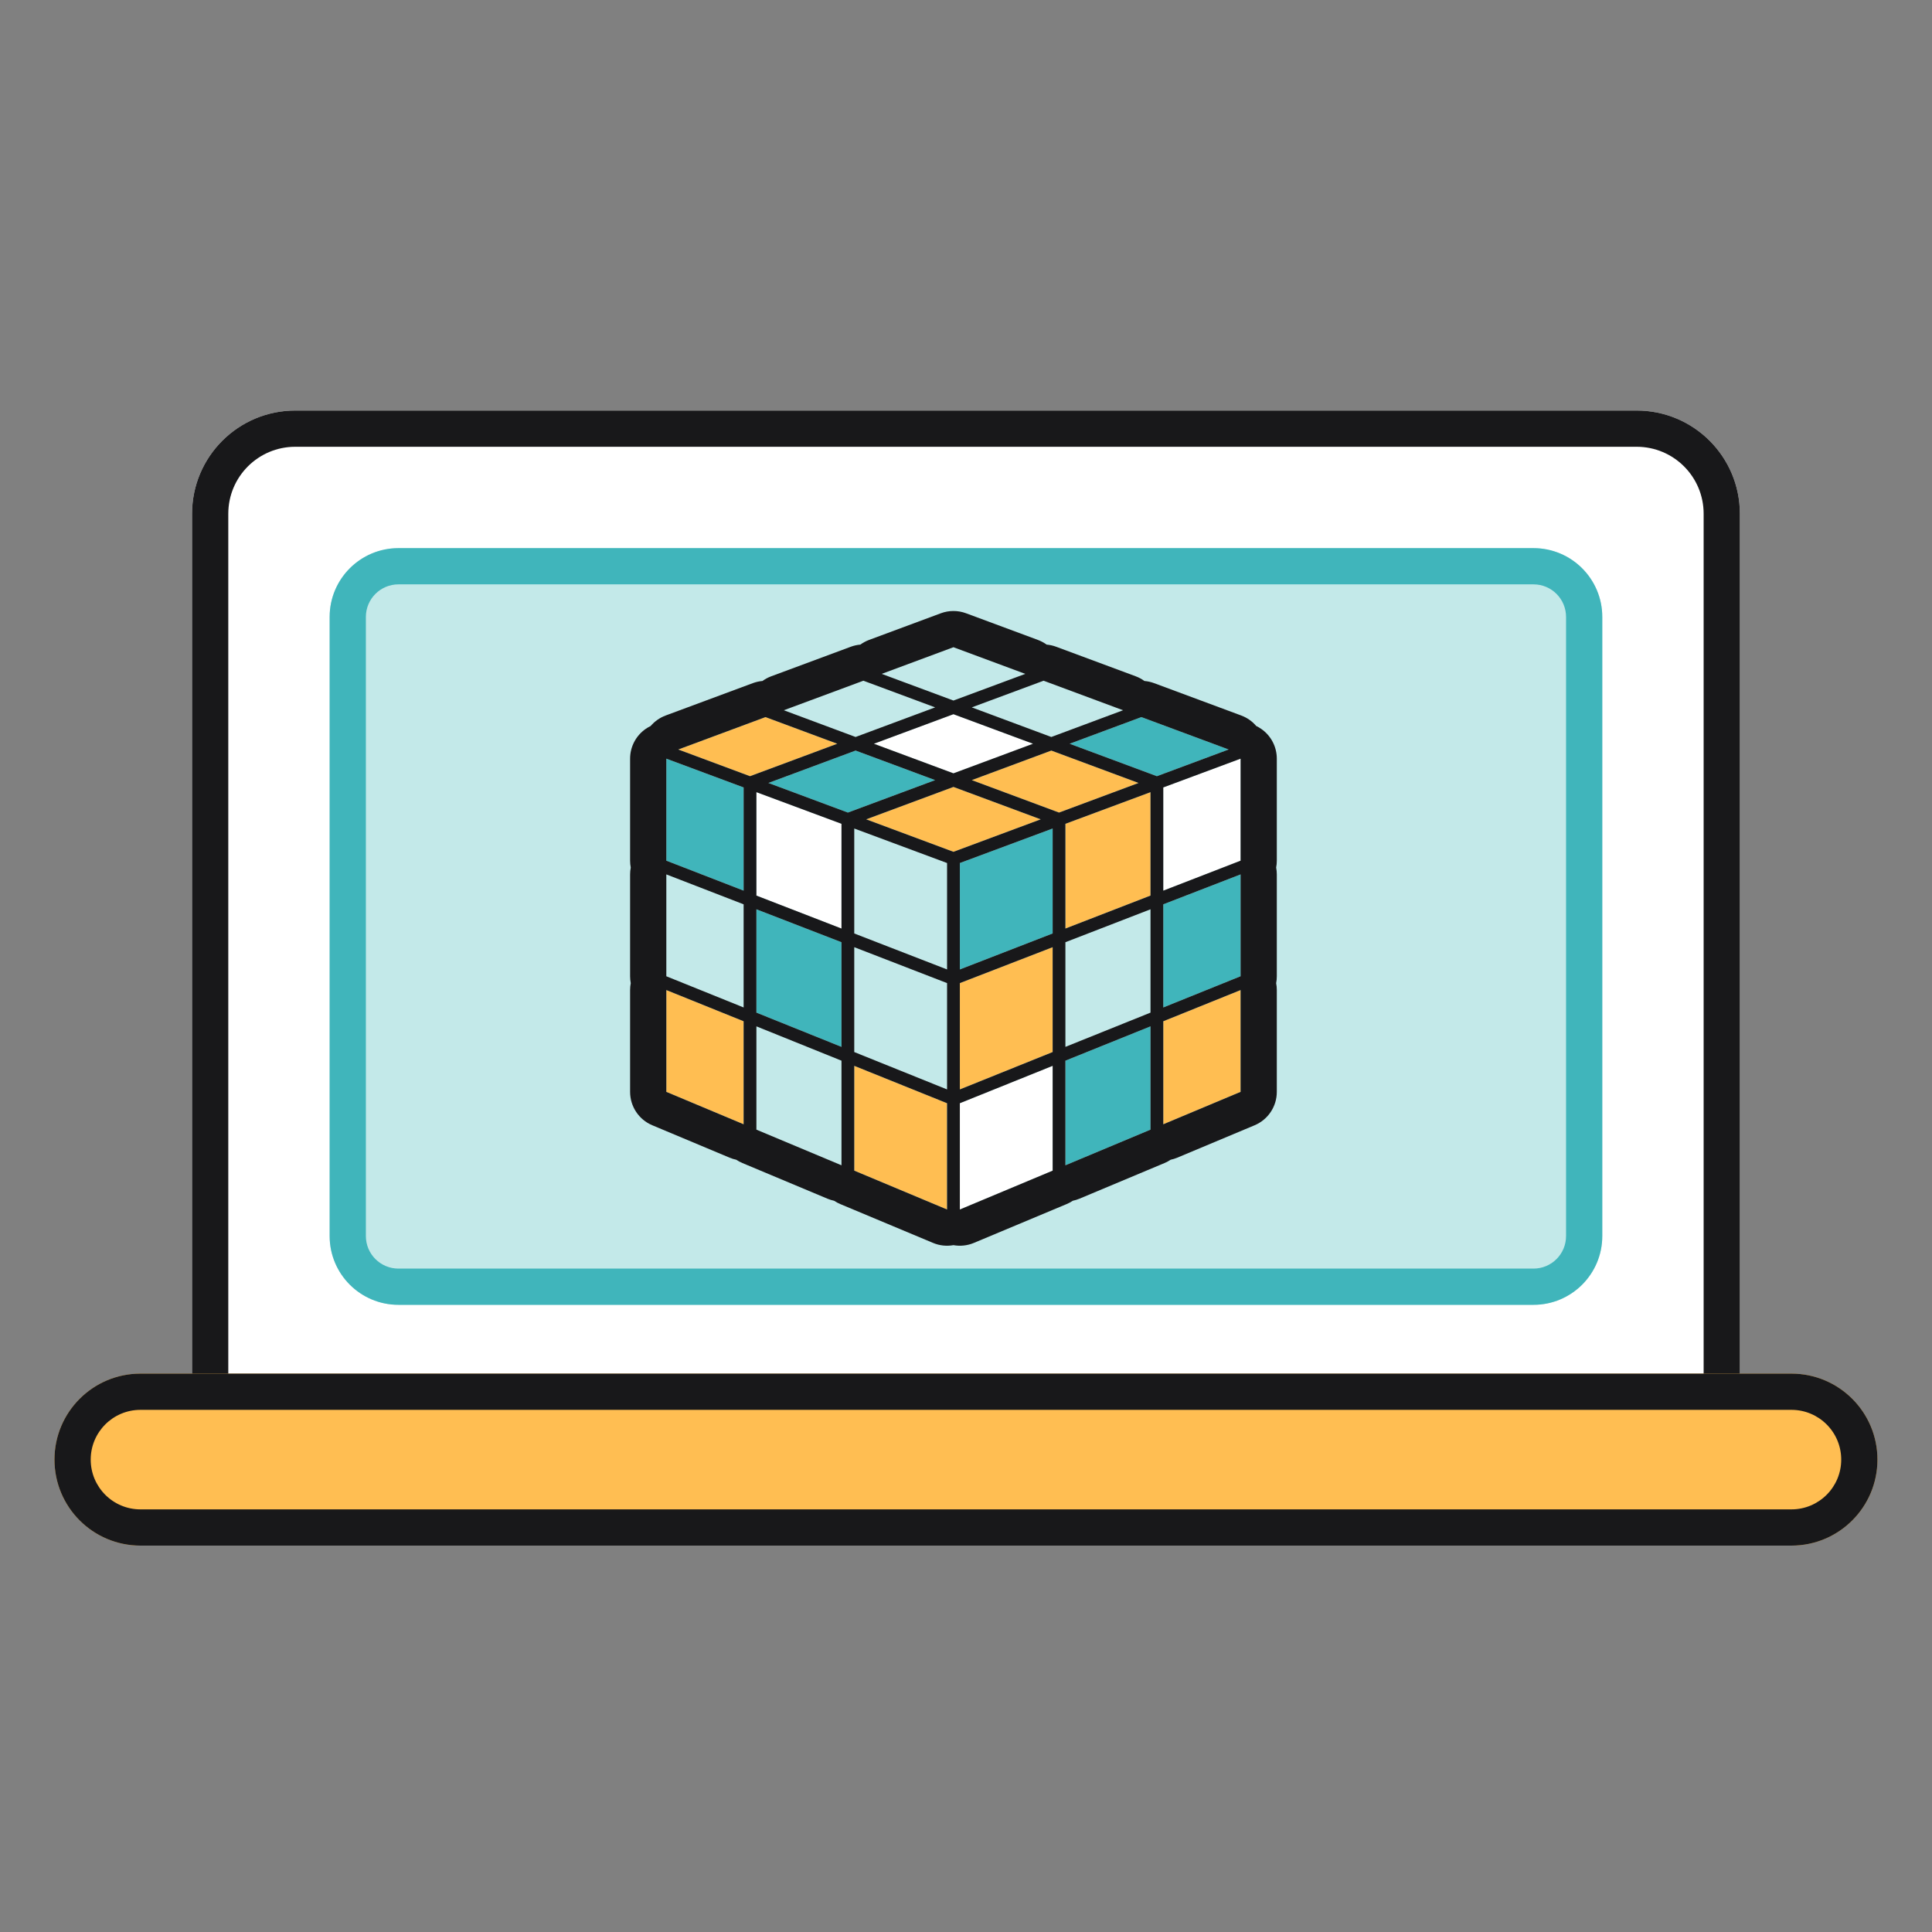 <svg width="80" height="80" viewBox="0 0 80 80" fill="none" xmlns="http://www.w3.org/2000/svg">
<rect x="0" y="0" width="80" height="80" fill="#808080" stroke="none"/>
<path d="M7.953 21.273C7.953 18.913 9.866 17 12.226 17H67.771C70.131 17 72.044 18.913 72.044 21.273V58.303C72.044 60.663 70.131 62.576 67.771 62.576H12.226C9.866 62.576 7.953 60.663 7.953 58.303V21.273Z" fill="white"/>
<path fill-rule="evenodd" clip-rule="evenodd" d="M67.771 18.5H12.226C10.694 18.5 9.453 19.741 9.453 21.273V58.303C9.453 59.834 10.694 61.076 12.226 61.076H67.771C69.303 61.076 70.544 59.834 70.544 58.303V21.273C70.544 19.741 69.303 18.5 67.771 18.5ZM12.226 17C9.866 17 7.953 18.913 7.953 21.273V58.303C7.953 60.663 9.866 62.576 12.226 62.576H67.771C70.131 62.576 72.044 60.663 72.044 58.303V21.273C72.044 18.913 70.131 17 67.771 17H12.226Z" fill="#18181A"/>
<path d="M13.65 25.546C13.65 23.972 14.926 22.697 16.499 22.697H63.499C65.072 22.697 66.347 23.972 66.347 25.546V51.182C66.347 52.755 65.072 54.03 63.499 54.03H16.499C14.926 54.03 13.65 52.755 13.65 51.182V25.546Z" fill="#C3E9E9"/>
<path fill-rule="evenodd" clip-rule="evenodd" d="M63.499 24.197H16.499C15.754 24.197 15.15 24.801 15.15 25.546V51.182C15.15 51.927 15.754 52.53 16.499 52.53H63.499C64.244 52.53 64.847 51.927 64.847 51.182V25.546C64.847 24.801 64.244 24.197 63.499 24.197ZM16.499 22.697C14.926 22.697 13.65 23.972 13.65 25.546V51.182C13.65 52.755 14.926 54.03 16.499 54.03H63.499C65.072 54.03 66.347 52.755 66.347 51.182V25.546C66.347 23.972 65.072 22.697 63.499 22.697H16.499Z" fill="#40B5BB"/>
<path d="M44.116 43.349V39.015L47.64 37.652V41.931L44.116 43.349Z" fill="#C3E9E9"/>
<path d="M47.64 42.499V46.776L44.116 48.252V43.92L47.64 42.499Z" fill="#40B5BB"/>
<path d="M31.698 29.693L34.67 30.797L31.056 32.141L28.085 31.035L31.698 29.693Z" fill="#FFBE52"/>
<path d="M35.751 28.187L38.722 29.291L35.428 30.517L32.456 29.41L35.751 28.187Z" fill="#C3E9E9"/>
<path d="M46.504 29.41L43.533 30.517L40.239 29.291L43.213 28.187L46.504 29.41Z" fill="#C3E9E9"/>
<path d="M50.876 31.035L47.904 32.141L44.291 30.797L47.263 29.693L50.876 31.035Z" fill="#40B5BB"/>
<path d="M51.37 35.639L48.169 36.88V32.606L51.37 31.415V35.639Z" fill="white"/>
<path d="M43.852 33.647L40.239 32.303L43.533 31.079L47.146 32.421L43.852 33.647Z" fill="#FFBE52"/>
<path d="M43.094 33.927L39.48 35.272L35.867 33.927L39.48 32.585L43.094 33.927Z" fill="#FFBE52"/>
<path d="M35.109 33.647L31.817 32.421L35.428 31.079L38.722 32.303L35.109 33.647Z" fill="#40B5BB"/>
<path d="M34.844 34.112V38.449L31.321 37.084V32.802L34.844 34.112Z" fill="white"/>
<path d="M35.373 34.307L39.216 35.736V40.143L35.373 38.653V34.307Z" fill="#C3E9E9"/>
<path d="M39.216 40.708V45.111L35.373 43.563V39.221L39.216 40.708Z" fill="#C3E9E9"/>
<path d="M39.745 35.736L43.588 34.307V38.653L39.745 40.143V35.736Z" fill="#40B5BB"/>
<path d="M44.116 34.112L47.64 32.802V37.084L44.116 38.449V34.112Z" fill="#FFBE52"/>
<path d="M42.775 30.797L39.48 32.022L36.186 30.797L39.48 29.574L42.775 30.797Z" fill="white"/>
<path d="M30.792 32.606V36.88L27.591 35.639V31.415L30.792 32.606Z" fill="#40B5BB"/>
<path d="M27.591 36.207L30.792 37.446V41.717L27.591 40.425V36.207Z" fill="#C3E9E9"/>
<path d="M31.321 37.652L34.844 39.015V43.349L31.321 41.931V37.652Z" fill="#40B5BB"/>
<path d="M34.844 43.92V48.252L31.321 46.776V42.499L34.844 43.92Z" fill="#C3E9E9"/>
<path d="M35.373 44.134L39.216 45.682V50.083L35.373 48.474V44.134Z" fill="#FFBE52"/>
<path d="M39.745 45.111V40.708L43.588 39.221V43.563L39.745 45.111Z" fill="#FFBE52"/>
<path d="M48.169 37.446L51.37 36.207V40.425L48.169 41.717V37.446Z" fill="#40B5BB"/>
<path d="M39.48 26.8L42.455 27.904L39.48 29.008L36.509 27.904L39.48 26.8Z" fill="#C3E9E9"/>
<path d="M27.591 40.996L30.792 42.288V46.554L27.591 45.212V40.996Z" fill="#FFBE52"/>
<path d="M39.745 45.682L43.588 44.134V48.474L39.745 50.083V45.682Z" fill="white"/>
<path d="M48.169 46.554V42.288L51.37 40.996V45.212L48.169 46.554Z" fill="#FFBE52"/>
<path fill-rule="evenodd" clip-rule="evenodd" d="M43.588 43.563V39.221L39.745 40.708V45.111L43.588 43.563ZM43.588 44.134L39.745 45.682V50.083L43.588 48.474V44.134ZM44.116 48.252L47.64 46.776V42.499L44.116 43.92V48.252ZM44.116 43.349L47.64 41.931V37.652L44.116 39.015V43.349ZM44.116 38.449L47.64 37.084V32.802L44.116 34.112V38.449ZM43.588 34.307L39.745 35.736V40.143L43.588 38.653V34.307ZM39.216 35.736L35.373 34.307V38.653L39.216 40.143V35.736ZM35.373 39.221V43.563L39.216 45.111V40.708L35.373 39.221ZM35.373 44.134V48.474L39.216 50.083V45.682L35.373 44.134ZM34.844 48.252V43.92L31.321 42.499V46.776L34.844 48.252ZM30.486 48.022C30.566 48.075 30.651 48.121 30.741 48.159L34.265 49.636C34.354 49.673 34.446 49.701 34.538 49.721C34.618 49.774 34.703 49.82 34.794 49.858L38.637 51.467C38.907 51.58 39.2 51.609 39.48 51.559C39.761 51.609 40.053 51.58 40.324 51.467L44.167 49.858C44.258 49.82 44.343 49.774 44.422 49.721C44.515 49.701 44.607 49.673 44.696 49.636L48.22 48.159C48.31 48.121 48.395 48.075 48.475 48.022C48.568 48.003 48.659 47.974 48.748 47.937L51.95 46.595C52.507 46.362 52.87 45.816 52.87 45.212V40.996C52.87 40.899 52.861 40.804 52.843 40.711C52.861 40.618 52.87 40.522 52.87 40.425V36.207C52.87 36.111 52.861 36.016 52.843 35.923C52.861 35.83 52.87 35.735 52.87 35.639V31.415C52.87 30.924 52.63 30.463 52.226 30.183C52.16 30.137 52.09 30.096 52.018 30.062C51.856 29.871 51.644 29.72 51.398 29.628L47.785 28.286C47.656 28.239 47.523 28.209 47.388 28.198C47.279 28.118 47.158 28.052 47.027 28.004L43.735 26.781C43.607 26.733 43.473 26.703 43.339 26.692C43.229 26.612 43.108 26.547 42.977 26.498L40.002 25.394C39.666 25.269 39.295 25.269 38.958 25.394L35.986 26.498C35.855 26.547 35.734 26.613 35.625 26.692C35.49 26.703 35.357 26.733 35.228 26.781L31.934 28.004C31.803 28.052 31.682 28.118 31.573 28.198C31.438 28.209 31.305 28.239 31.176 28.286L27.562 29.628C27.317 29.72 27.105 29.871 26.942 30.062C26.871 30.096 26.801 30.137 26.735 30.183C26.331 30.463 26.091 30.924 26.091 31.415V35.639C26.091 35.735 26.1 35.83 26.118 35.923C26.1 36.016 26.091 36.111 26.091 36.207V40.425C26.091 40.522 26.1 40.618 26.118 40.711C26.1 40.804 26.091 40.899 26.091 40.996V45.212C26.091 45.816 26.453 46.362 27.011 46.595L30.212 47.937C30.302 47.974 30.393 48.003 30.486 48.022ZM30.792 46.554V42.288L27.591 40.996V45.212L30.792 46.554ZM30.792 41.717V37.446L27.591 36.207V40.425L30.792 41.717ZM30.792 36.88V32.606L27.591 31.415V35.639L30.792 36.88ZM28.085 31.035L31.056 32.141L34.67 30.797L31.698 29.693L28.085 31.035ZM35.428 30.517L38.722 29.291L35.751 28.187L32.456 29.41L35.428 30.517ZM39.48 29.008L42.455 27.904L39.48 26.8L36.509 27.904L39.48 29.008ZM40.239 29.291L43.533 30.517L46.504 29.41L43.213 28.187L40.239 29.291ZM44.291 30.797L47.904 32.141L50.876 31.035L47.263 29.693L44.291 30.797ZM48.169 32.606V36.88L51.37 35.639V31.415L48.169 32.606ZM51.37 36.207L48.169 37.446V41.717L51.37 40.425V36.207ZM51.37 40.996L48.169 42.288V46.554L51.37 45.212V40.996ZM43.533 31.079L40.239 32.303L43.852 33.647L47.146 32.421L43.533 31.079ZM39.48 32.585L35.867 33.927L39.48 35.272L43.094 33.927L39.48 32.585ZM38.722 32.303L35.428 31.079L31.817 32.421L35.109 33.647L38.722 32.303ZM31.321 32.802V37.084L34.844 38.449V34.112L31.321 32.802ZM31.321 37.652V41.931L34.844 43.349V39.015L31.321 37.652ZM36.186 30.797L39.48 32.022L42.775 30.797L39.48 29.574L36.186 30.797Z" fill="#18181A"/>
<path d="M2.256 60.439C2.256 58.473 3.85 56.879 5.816 56.879H74.18C76.147 56.879 77.741 58.473 77.741 60.439V60.439C77.741 62.406 76.147 64 74.18 64H5.816C3.85 64 2.256 62.406 2.256 60.439V60.439Z" fill="#FFBE52"/>
<path fill-rule="evenodd" clip-rule="evenodd" d="M74.18 58.379H5.816C4.678 58.379 3.756 59.301 3.756 60.439C3.756 61.577 4.678 62.5 5.816 62.5H74.18C75.318 62.5 76.241 61.577 76.241 60.439C76.241 59.301 75.318 58.379 74.18 58.379ZM5.816 56.879C3.85 56.879 2.256 58.473 2.256 60.439C2.256 62.406 3.85 64 5.816 64H74.18C76.147 64 77.741 62.406 77.741 60.439C77.741 58.473 76.147 56.879 74.18 56.879H5.816Z" fill="#18181A"/>
</svg>
